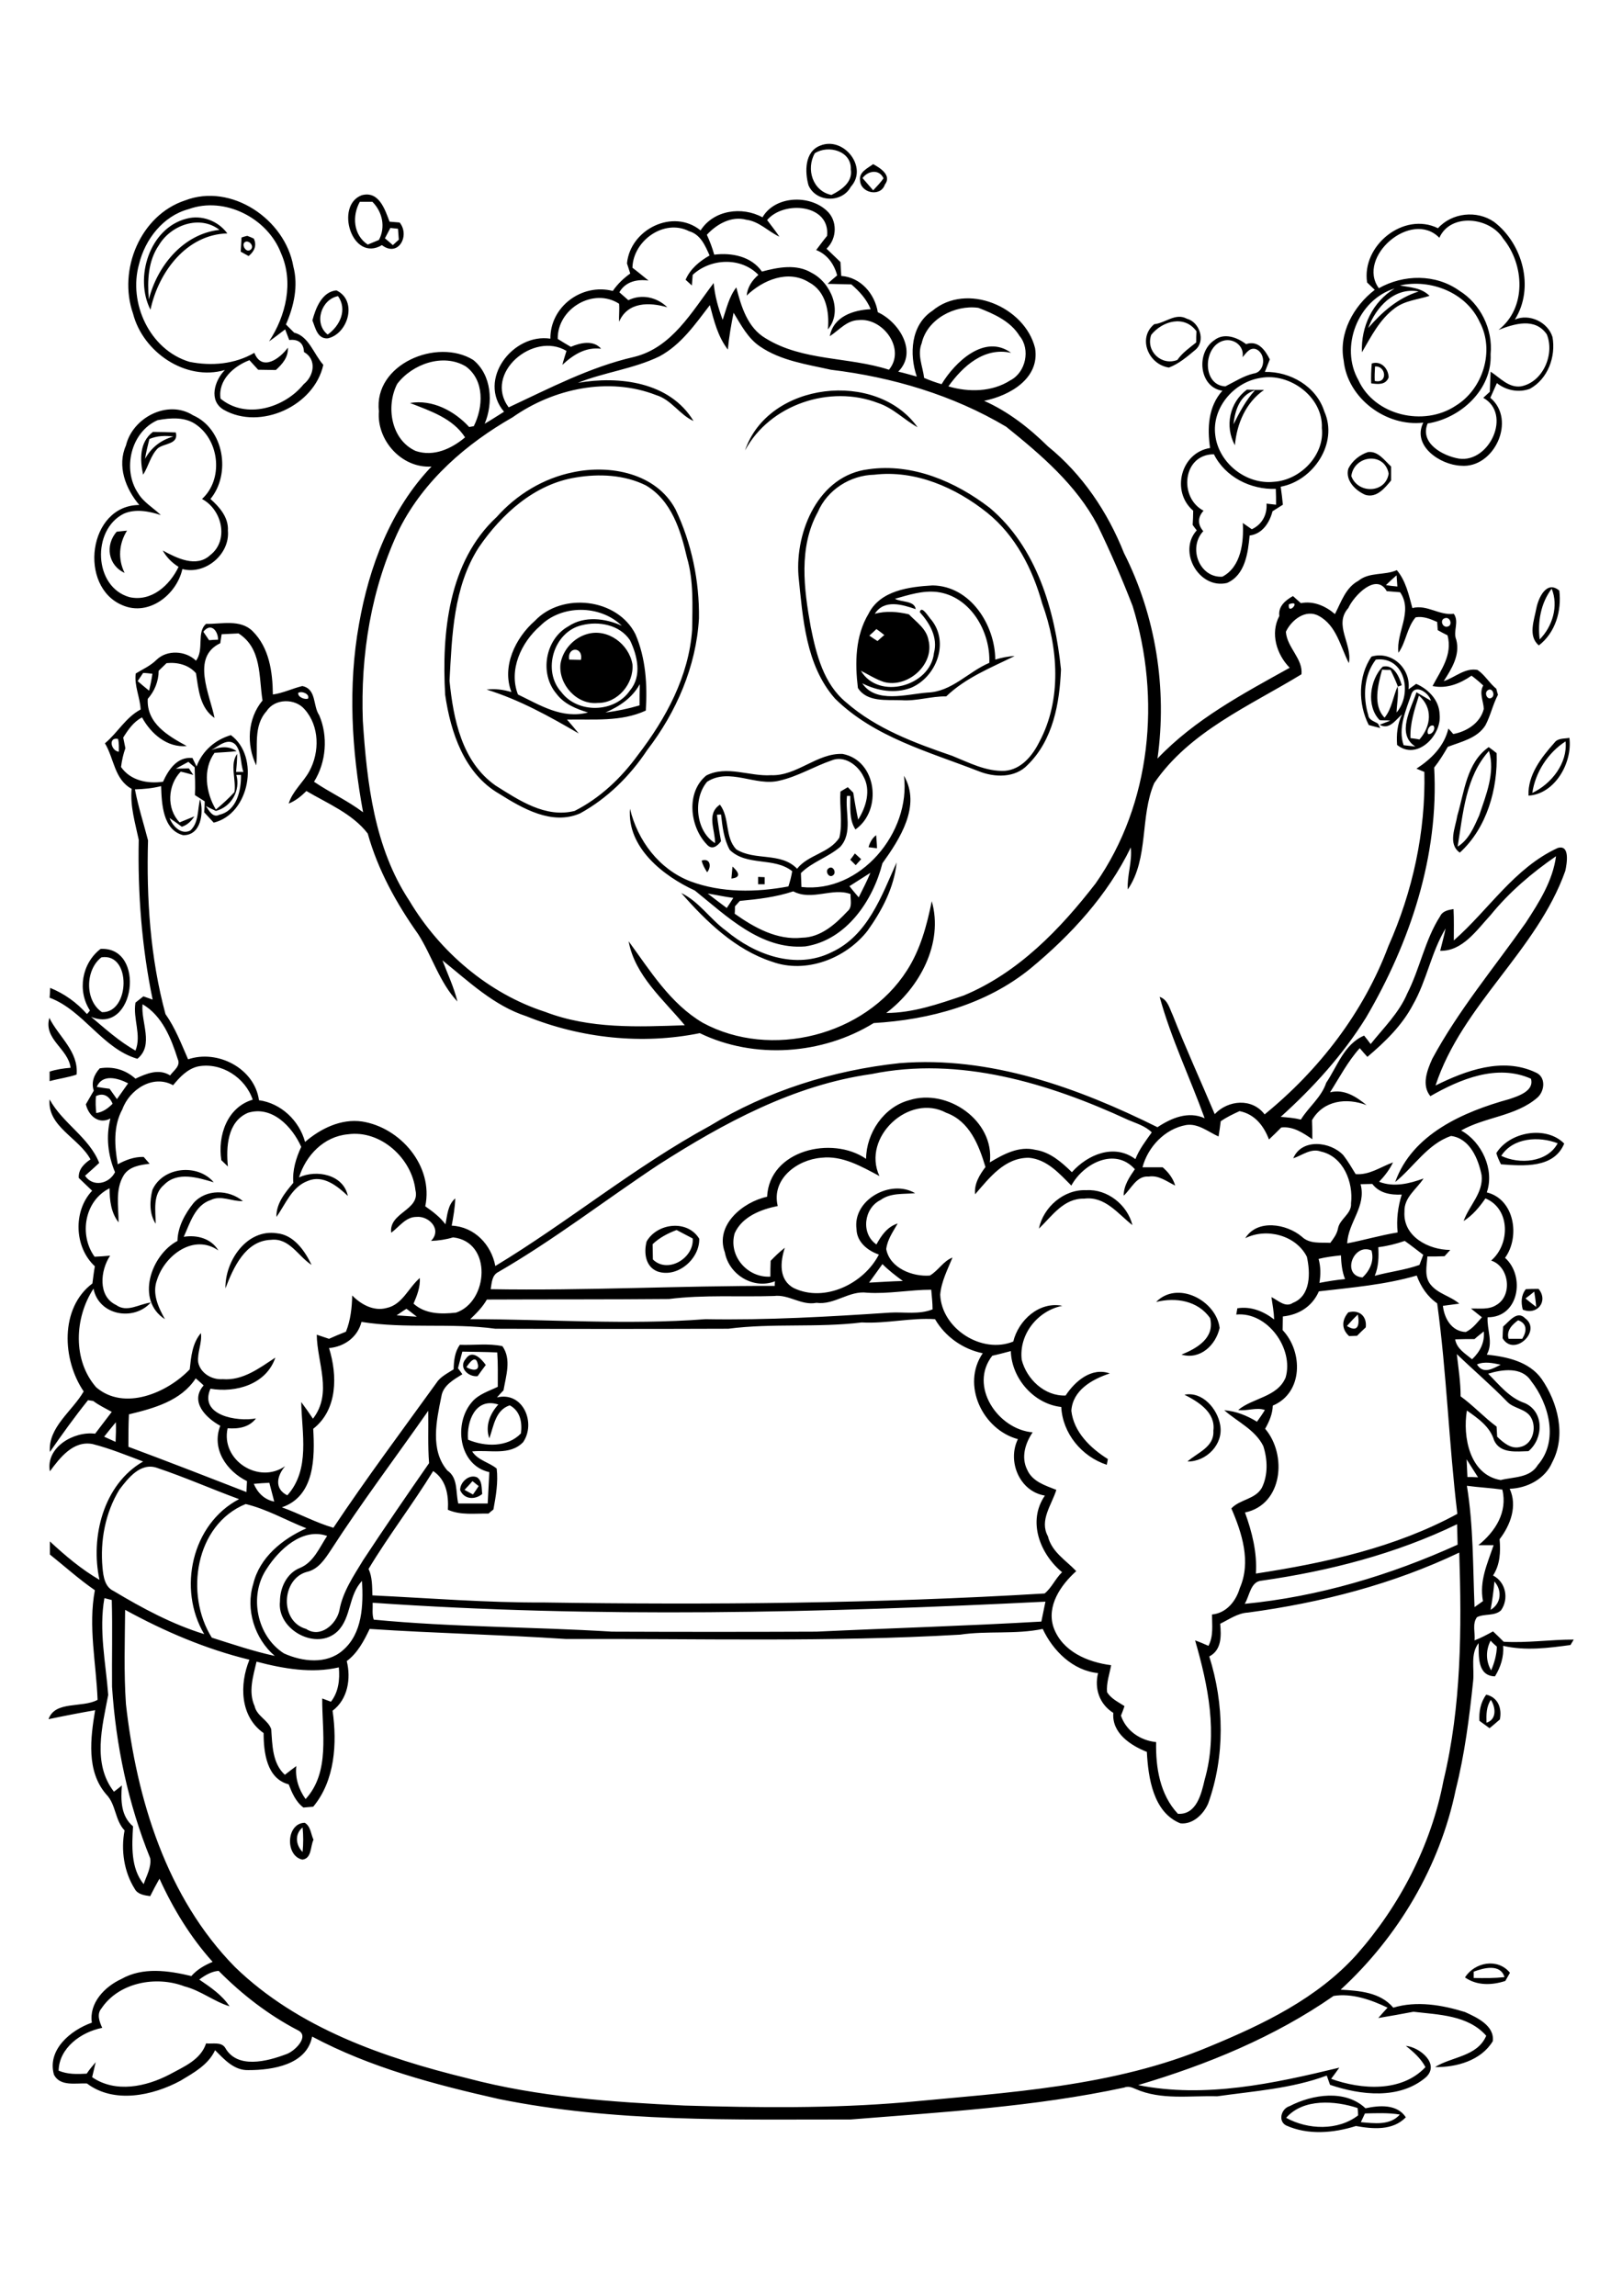 <?xml version="1.0" encoding="utf-8"?>
<!-- Generator: Adobe Illustrator 21.0.2, SVG Export Plug-In . SVG Version: 6.00 Build 0)  -->
<svg version="1.2" baseProfile="tiny" id="Layer_1" xmlns="http://www.w3.org/2000/svg" xmlns:xlink="http://www.w3.org/1999/xlink"
	 x="0px" y="0px" viewBox="0 0 595 842" overflow="scroll" xml:space="preserve">
<g>
	<path d="M500.7,775.1c-0.5,1.1-1,2.1-1.5,3.2c4.9,0.4,10.7,1.3,14.3-2.8C509.3,774.8,505,775,500.7,775.1 M471.8,776.7
		c8,4.4,19,4.8,26.4-0.9c0-0.7-0.1-2-0.2-2.7C489.8,770.4,478.1,769.5,471.8,776.7 M473.1,772.4c8.3-4.3,20.4-6.2,27.8,0.8
		c5.1-1.1,11.6-1.6,14.8,3.3c-4.8,5-12.2,4.3-18.3,3.2c-8.2,2.6-17.6,3.4-25.6-0.2C468.7,777.9,470,773.3,473.1,772.4 M540.6,723.1
		c0,0.6,0,1.7,0,2.3c3.8,0.1,7.6,0.1,11.3-0.3C550.4,720.1,544.3,721.7,540.6,723.1 M537.4,725.2c3.6-5.6,12-7.2,16.5-1.7
		c-0.6,1-1.1,2-1.7,3C547.3,728.1,541.8,728.3,537.4,725.2 M111,679.2c0.3-3,0.3-6,0-9C108,672.7,108.5,676.7,111,679.2 M110.9,682
		c-6.4-1.4-5.9-13.4,0.9-13.5c2.2,1.3,2.2,4.1,3.2,6.2C113.8,677.2,114.4,681.6,110.9,682 M545.3,631.8c3.8-1.2,3.4-5.6,1.6-8.4
		C545.2,625.9,545.2,628.9,545.3,631.8 M545.2,621.5c4.4,1,5.8,5.1,5,9.1c-1.3,1.1-2.5,2.2-3.8,3.2c-1.2-0.9-2.5-1.8-3.7-2.7
		C542.5,627.8,543.1,624.3,545.2,621.5 M170.4,546.4c1,0.6,2.1,1.1,3.1,1.7c0.7-1,1.4-2,2.1-3.1c-0.6-0.4-1.7-1.4-2.3-1.8
		C172.4,544.3,171.4,545.3,170.4,546.4 M168.8,546.5c-0.1-2.8,3.2-6,6.2-4.7c2,1.4,1.6,4,1.9,6.1C174.3,550.1,170.3,550,168.8,546.5
		 M434.5,511.5c6.6-1.3,12.1,5.2,13.1,11.1c1.3,7.1-5.1,13.5-12,13.4c3.7-3.3,9.9-5.3,9.5-11.3C446,518,439.6,514.1,434.5,511.5
		 M171.1,501.4c1.7,1.1,5.1,1.8,4.1-1.4C174.4,496.7,172.1,499.9,171.1,501.4 M170.9,498.3c2.3-3.5,5.7,0,7.3,2.3
		c-1,1.3-2,2.7-3,4.1C171.8,505.1,168,501.5,170.9,498.3 M553.4,491c1.6,0,3.3,0,5,0c1.7-2.7,1.9-5.6-1.5-6.8
		C554.7,485.8,552.5,488,553.4,491 M551.4,486.5c2.2-1.8,5.1-6.1,8.1-3c6.2,4.6-4.1,14.3-8.3,7.3C551.2,489.4,551.3,488,551.4,486.5
		 M494.1,486.3c4.1,2.6,4.7-0.4,4-4.2C496.7,483.4,495.4,484.8,494.1,486.3 M494.6,481.3c4-1.1,6.9,1.4,6.4,5.5
		c-1.1,1-2.1,2-3.2,3.1c-1,0-1.9,0.1-2.9,0.1C492,487.4,492.2,484.1,494.6,481.3 M424.1,477.5c7.8-8,22-0.6,23.3,9.5
		c-1.4,6.3-7.1,11.8-14,9.8c5.7-2.3,12.3-6.1,10.5-13.4C439.4,477,431.3,475.7,424.1,477.5 M559.6,476.2c1.3,1.1,2.6,2.1,3.9,3.1
		c-0.1-1.9-0.4-3.7-0.7-5.6C562,474.4,560.4,475.6,559.6,476.2 M559.7,472.8c1.6-0.1,3.1-0.1,4.7-0.1c3.7,4.5-0.5,9.8-5.8,7.6
		C557.9,477.6,558,475,559.7,472.8 M82.7,472.5c-0.2-10,7.8-21.9,18.9-20.2c6.2,0.6,10.2,6.4,12.7,11.6c-4.9-3.1-8.1-10-14.9-9.2
		C90,455,85.6,464.9,82.7,472.5 M239.4,456.3c0,1.9,0.1,3.8,0.1,5.6c5.5,5.4,15.2-0.6,14.6-7.7c-2-1-3.9-2.1-5.9-3.1
		C245,452.3,241.9,453.9,239.4,456.3 M237.2,455.3c3.9-6.8,15-8.1,19.3-1c0.2,7.4-8,14.5-15.3,12
		C236.8,464.6,236.1,459.5,237.2,455.3 M71,441.2c4.6-5.2,12.9-5,18.1-0.7c-4,0.2-8-2.3-11.8-0.4c-5.8,1.9-7.6,8.5-9.9,13.5
		c4.8-0.8,10.1,0.6,12.7,5c-9-6.3-19.7,1.8-22.5,10.8c-1.9,5,0.5,10.1,2.9,14.4c-10.8-6.9-5.2-23.5,4.6-28.7
		C65.2,450,67.8,445.2,71,441.2 M381.1,450.6c1.6-7.9,9.2-14.5,17.4-14.1c7.7-0.5,15.1,5.4,16.9,12.8c-5.3-4.1-10-10.7-17.7-9.7
		C390.2,439.4,385.9,446,381.1,450.6 M55.9,436.4c3.8-8.5,16.6-9.8,22.5-2.8c-5.8-1.7-13.3-4.1-18.2,0.9c-4.3,3.6-3.1,9.4-3.1,14.3
		C54.7,445.1,54.9,440.4,55.9,436.4 M550.7,423.9c6.6,3.2,16.9,2.5,20.7-4.6C564.5,416.6,555,417.2,550.7,423.9 M548.9,422.9
		c4.9-7.9,18.3-10.2,24.9-3.5c-3.8,9.2-15.1,8.2-23.2,7.6C549.9,425.6,549.3,424.3,548.9,422.9 M18.1,373.3
		c3.4,6.9,10.8,12.3,10,20.8c-3.3,1.1-6.6,1.5-9.9,2.4c0-0.9,0-2.6,0-3.5c2.5-0.8,5.1-1.2,7.7-1.4C25,384.5,15.9,381.2,18.1,373.3
		 M278.1,321.6c0.6,0,1.8,0.1,2.4,0.1c0,0.6,0,1.9,0,2.6c-0.6,0-1.8,0-2.4,0C278.1,323.6,278.1,322.3,278.1,321.6 M303.9,318.5
		c1.6-1.3,3.1,1.5,1.7,2.5C304.1,322.2,302.5,319.5,303.9,318.5 M268.7,317.8c2.1,1.9,3.5,4-0.4,4.4
		C268.4,321.2,268.6,318.9,268.7,317.8 M305.1,349.2c13.2-6.1,18.3-20.6,23.8-32.9c-0.9,9.2-5.4,17.7-10.7,25.1
		c-8,10.2-22.6,15.8-35,11.3c-13.5-4.4-24.2-14.8-33.3-25.2c6.6,3.2,10.6,9.6,16.4,13.8C276.8,350.1,291.9,355.8,305.1,349.2
		 M257.4,315.6c3.3-1,3.6,2.4,2,4.3C258.5,318.5,257.7,317.1,257.4,315.6 M313.6,313c0.8,0.7,1.5,1.4,2.3,2.1
		c-0.5,0.6-1.5,1.6-2,2.2c-0.7-0.7-1.3-1.3-2-2C312.3,314.8,313.2,313.6,313.6,313 M318.6,310.7c0.5-1.7,1.3-3.3,2.8-4.4
		c0.1,1.6,0.3,3.2,0.3,4.8C321,311,319.4,310.8,318.6,310.7 M259.6,327.7c2.3,1.8,4.6,3.5,7,5.3c0.8-1.2,1.6-2.4,2.4-3.7
		C265.8,328.9,262.8,328.2,259.6,327.7 M271.4,330.4c-0.6,0.7-1.2,1.3-1.8,2c0,0.7,0,2-0.1,2.7c7.2,5.1,15.6,9.8,24.7,8.8
		c6.9-0.1,12.3-5,16.7-9.7c1.9-1.6,1-4.2,1.1-6.3c-6.6-2.5-14.2,2.6-21-1C284.7,329,278,329.8,271.4,330.4 M311.6,325
		c1.1,1.4,2.2,2.7,3.4,4.1c1.5-3,3-5.9,4.3-9C316.7,321.7,314.2,323.4,311.6,325 M305,278.9c-6.4,2.2-12.4,5.9-19.1,7.4
		c-8.8,2.2-18.2-4.9-26.5,0.4c-5.3,6.2-4.2,18.2,2.9,22.5c0.1-4.8-3.3-10.7,1.8-14.1c3.7,4.9,1.7,11.9,6,16.4
		c6.9,4.3,16.3,0.9,22.3,7.1c4.1-5.2,11.9-5.7,15.5-11.4c1.3-5.5,0-11.3,0.4-16.9c0.7-0.4,2-1.2,2.7-1.6c0.5,0.5,1.5,1.5,2,2
		c0.5,3.3,1.1,6.6,1.8,9.9c2.9-4.6,4.8-10.8,1.9-15.9C314.7,280.6,309.7,276.9,305,278.9 M282.8,284.3c9.5,0.4,16.9-8.2,26.3-7.8
		c12.6,2.4,14.7,20.7,4.7,27.7c-2.4-3.7-1.8-8.2-1.9-12.3l-1.2,0c-0.7,6.1,2.2,13.6-2.5,18.7c-4.4,3.8-10.3,5.5-14.4,9.6
		c0.1,1.7,0.1,3.4,0.2,5.1c21.6,2.4,40.2-20,37.6-40.8c6.4,11-1.5,23.2-7.9,32.1c-3.5,13.8-13.3,28.2-28.3,30.5
		c-16.3,1.3-28.8-11.1-40.5-20.5c-11.7-5.4-24.9-15.8-23.8-30c2.8,11.7,10.7,22.2,22.1,26.6c11.5,4.3,24.2,4.1,36,1.9
		c0.6-1.8,1.1-3.7,1.4-5.6c-6.7-5.3-16.6-1.7-22.9-7.8c-2.2-4-2.7-8.6-3.2-13c-0.4,0-1.1,0.1-1.5,0.1c0.4,3.3,0.9,6.5,1.5,9.7
		c-1.4,1.9-3.4,3.4-5.3,1.1c-6.2-6.5-7.6-19.1-0.1-25.2C266.6,280.6,275,284.8,282.8,284.3 M534.7,310.5c4.1-2.5,6-7.2,7.9-11.4
		c2.5-7.5,6-15.8,3.6-23.7C537.6,284.9,536.7,298.4,534.7,310.5 M534.6,299.1c2.6-8.8,3.4-19.4,11.5-25.1c1,0.7,1.9,1.4,2.9,2.2
		c0.5,13.1-3.6,27.5-13.5,36.5C531,309.5,533.9,303.5,534.6,299.1 M562.1,290.8c7-3.3,13-10.9,12.2-18.9
		C567.9,276,563.2,283.2,562.1,290.8 M570.2,272.4c1.3-1.8,3.6-1.4,5.5-1.8c1.2,9.1-5.3,20.6-15,21.2
		C560.4,284.2,565.4,277.8,570.2,272.4 M523.9,269.2c1.5,0.3,2.9-2,1.9-3.1C524.3,265.7,523.2,268.1,523.9,269.2 M520.5,255.1
		c-1.6,5.1-3.3,10.2-3.1,15.6c0.8,0.1,2.5,0.3,3.3,0.5C525,266.3,525.7,259.6,520.5,255.1 M517.8,254.4c-2,6-5.1,12.6-2.9,18.9
		c1.1,0.1,3.2,0.4,4.3,0.5c-7.1-4.6-1.6-13.8,0.4-19.9c1.3,0.8,4,2.3,5.3,3.1C524.3,254.3,519.4,250.7,517.8,254.4 M503.1,240.8
		c7.5-2.2,14.5,4.4,13.6,12c0.7-0.5,2.1-1.5,2.8-2c4.6,2,8.5,6.1,8.6,11.3c0.8,7.6-8.3,17-15.6,11.1c-0.3-3.8,0.1-7.7,1.8-11.2
		c-2.4,2.1-4.7,5.8-8.2,3.8l3.9-1.5l-1.1-0.1c-0.7,0-2.1,0-2.8-0.1c-5-5.1-3.6-14.8,1.1-19.6c4.1-1,6.1,3.7,7,6.8
		c-0.3,0.1-1,0.4-1.4,0.5c-0.8-2.1-1.7-4.1-2.7-6.1c-0.8,0-2.3,0-3.1-0.1c-1.5,5.5-3.5,13.1,0.9,17.6c2.7-3.3,3.1-7.7,4.8-11.5
		c0.4,3.2-0.3,6.4-0.4,9.6c5.9-6.8,3.2-20.7-7.6-19.4c-4.4,5.7-4.8,13.6-2.8,20.3c0.2,1.9,2.2,2.3,3.6,3.2c0.2,0.4,0.6,1.2,0.8,1.6
		c-1.1-0.3-3.2-0.8-4.2-1.1C498.1,258,498.2,248,503.1,240.8 M208.8,241.9c1.4,0,2.8,0.1,4.3,0.1C214.1,237.1,208,237,208.8,241.9
		 M215.5,232.5c7.5-2.1,15.2,3.7,16.5,11.1c0.6,7.1-5.4,14.3-12.7,14.2c-7.7,0.8-14.5-6.8-13.7-14.3
		C206.4,238.4,210.4,233.9,215.5,232.5 M222.1,261.3c4.2-0.5,8.4-1.4,12.5-2.6c0-2.6,0-5.2,0.1-7.8
		C231.9,256,227.2,259.1,222.1,261.3 M213.4,229.3c-10.3,2.4-14.6,16.7-7.5,24.5c6,8,19.6,7.7,25.2-0.6c4.5-5.3,2.7-12.8,0-18.4
		C227.3,229.1,219.6,227.7,213.4,229.3 M198.1,229.6c-6.9,6-11.6,16.1-8.1,25.1c8.1,3.9,16.2,9.1,25.7,6.6
		c-4.3-1.3-8.8-3.1-11.6-6.9c-6.3-7.4-4.1-20,4.4-24.7c5.8-3.9,13.5-3,19.6-0.2C220.1,221.7,205.9,221.7,198.1,229.6 M196.2,227.7
		c10-10.6,30.3-8.3,36.9,4.9c3.8,8.8,4.4,18.6,3.8,28c-9.1,4.2-19.2,3.1-28.9,3.3c1.5,1.7,2.9,3.4,4.3,5.1
		c-10.8-6.3-21.8-12.4-33.8-16.1c3.1-0.4,6.1,0,9.1,0.9C184,244.5,189,234,196.2,227.7 M564.8,234.5c4.7-4.7,7-12.3,4.4-18.6
		C565.2,221.2,564,228.1,564.8,234.5 M563.6,223c0.8-3.9,3.8-10.3,8.4-6.4c0.9,7.4-1.4,15.4-7.5,20.1
		C560.4,233.3,562.8,227.4,563.6,223 M318.9,233.1c1,0.7,2,1.4,3,2c0.8-0.7,1.6-1.5,2.5-2.2c-1-0.8-1.9-1.5-2.9-2.2
		C320.7,231.5,319.8,232.3,318.9,233.1 M328.3,219.6c2.2,1.3,7.2,0.6,7.6,3.8c-5-1.7-11.5-3.7-15,1.7c4.1-1.1,8.3-0.8,12.5,0.2
		c2.7,2.8,6.5,5.3,7.2,9.5c2.3,9-7.8,17.7-16.4,15.3c-3-1-5.6-2.7-8.4-4.1c6.5,10.9,25.5,5.7,26.8-6.5c1.5-5.7-1.5-10.9-5.2-15
		c0.6-2.8,3.3,1.9,4.3,2.9c6.6,8.3,1.8,20.8-7.4,24.8c-5.9,2.3-12.5,1.2-18-1.6c5,7.5,16.2,4,23.9,3.4c9-0.3,14.9-7.6,22.7-10.9
		c0.5-11.5-7-24.5-19.2-26C338.4,216.5,333.3,218.2,328.3,219.6 M318.6,225.1c4.3-8.6,15-9.9,23.5-10.4c13.9,0.2,22.9,14.5,23,27.2
		c2.3-0.7,4.7-1.2,7.1-1.3c-8.7,4.3-17.9,7.9-25.1,14.8c-5.5-0.1-10.9,1.8-16.4,1.4c-5.4-0.2-12.7,0.8-16-4.5
		C313.6,243.1,313.7,233.3,318.6,225.1 M42.8,195c1.3-0.1,2.5-0.3,3.8-0.4c-3,4.8-3.4,10.4-0.9,15.5C39.6,207.3,38.5,199.9,42.8,195
		 M211.3,175.1c-15.2,2.4-27.3,13.4-35.7,25.7c-9.3,14.5-9.8,32.3-10.7,48.9c1.4,14,4.5,29.7,16.9,38.4c8.6,5.4,18.3,12,29,9.3
		c9.3-4.7,17.1-12.1,23.2-20.5c10.3-13.4,18.7-28.9,19.9-46c0.1-8.8,0.6-17.9-1.9-26.4c-2.3-10-5.7-21-15.1-26.5
		C229,174.1,219.8,173.7,211.3,175.1 M210.2,173.2c13.6-2.9,30.5,0.3,37.6,13.6c5.9,12.4,8.8,26.3,8.6,40c-1,17.6-8.3,34.4-19,48.3
		c-6.3,9.5-14.6,17.7-24.6,23.2c-10.3,4.5-21.1-1.8-29.7-7.2c-12.8-7.4-17.8-22.5-19.8-36.3c-1.3-22.7,1.2-48.8,18.9-65.2
		C189.5,181.4,199.3,175.4,210.2,173.2 M320.7,174.1c-8.8,0.2-17.2,5.5-20.7,13.7c-7.1,12.9-5.1,28.2-2.6,42.1
		c2,10,4.7,20.9,13,27.7c11.1,9.7,25.2,14.9,38.9,19.6c6.2,2.5,12.4,5.8,19.3,5.5c6-0.5,10.1-5.5,12.6-10.5
		c8.4-15.6,7-34.7,1.1-50.9c-3.5-12.6-9.8-24.9-20.1-33.2C350.6,178.8,335.8,172.3,320.7,174.1 M318.6,172.1
		c16.1-2.3,31.9,4.5,44.4,14.1c17.3,14.5,24,37.7,26.2,59.3c-0.5,12.4-2.9,25.9-12.2,35c-4.6,4.9-12.2,4.7-18.1,2.3
		c-18.2-7.1-38.2-12.4-52.6-26.6c-10.8-12.3-11.8-29.6-13.4-45.1C291.7,194.8,300.3,174.3,318.6,172.1 M495.7,174.6
		c2.4,6.6,12.6,6.4,13.7-0.9C507.9,165.6,496.7,166.9,495.7,174.6 M494.6,171.9c1.4-2.9,4.2-5.1,7.2-6.1c3.7-0.5,6.1,3.1,8.5,5.3
		c0,1.7,0,3.4,0,5.1c-2.3,2.8-5.3,6.5-9.4,5.3C497.3,180,493.4,176.2,494.6,171.9 M54.8,161c-0.6,2.4-1.2,4.8-1.6,7.3
		c2.2-4.1,5.9-7,10.4-8.2C60.7,159.7,57.6,159.8,54.8,161 M56.1,158.4c2.8,0,5.6,0.1,8.4,0.2c1.1,4.4-4.2,3.9-6.6,5.8
		c-2.7,2.7-3.4,6.6-5.4,9.7C51.3,168.6,51.1,162.2,56.1,158.4 M50.6,180.8c2,3.4,5.6,5.4,8.4,8.1c-4.3-1.4-9.3-2.4-13.6-0.5
		c-11.8,5.9-11.1,26.9,2.1,30.6c8.1,1.8,14.8-4.4,18-11.1c-2.4-1.5-4.4-3.5-5.8-6c5.2,2.8,12.3,6.4,17.4,1.7c7-5.4,4.4-16.7-3-20.6
		c7.8-7.1,6.5-21-1.9-27.1c-4.1-3.1-9.6-2.7-14.4-1.8C48,158.4,44.8,172.1,50.6,180.8 M46.2,163.4c2.4-10.2,15.3-17,24.6-11.1
		c11.4,5,14,21.5,6.4,30.7c3.3,2.9,6.7,6.8,6.4,11.6c0.8,8.7-8.3,16.3-16.7,14.1c-2.1,9.4-12.3,17.4-21.9,13.3
		c-16.4-6.7-12.7-36.7,6.1-36.8C46,179.2,42.9,170.8,46.2,163.4 M273.3,165.2c8.5-25.2,48.2-29.7,63.3-8.5c-5-2.8-9-7.1-14.5-8.9
		C304.5,141,282.4,148.3,273.3,165.2 M452.5,155.6c2.2-4.4,4.5-8.8,7.9-12.5C454.9,144.8,453,150.4,452.5,155.6 M453,163.3
		c-3.8-6.9-2-15.7,4.4-20.4c2.1,0.1,4.2,0.1,6.3,0.1C457,147.6,453.7,155.4,453,163.3 M504.4,134.4c-0.1,1.8-0.2,3.6-0.1,5.3
		C509.1,140.9,508.6,134.1,504.4,134.4 M503.2,133.3c3.4-1.1,6.1,1.8,6.2,5.1c-1.1,2.9-4,2.5-6.4,2.2
		C502.9,138.2,503,135.7,503.2,133.3 M441.5,187.3c-2.2,2.4-2.2,5.1-0.1,7.5c-5.7,6.1-1.4,17.2,7,16.7c6.9-3.6,7.9-12.7,7.5-19.7
		c1.1,0.8,2.2,1.5,3.3,2.3c3.7-1.7,5.7-5.3,5.4-9.4c1.2,0.1,2.3,0.3,3.5,0.4c0-1.9,0-3.9-0.1-5.8c-9.2,0.3-18.5-4.3-22.7-12.7
		C433.8,166.6,432.3,182.5,441.5,187.3 M462.4,138.6c-9.8,1.5-17.9,11-16.6,21c1.2,10.2,11.3,18.2,21.5,17.1
		c9.7-0.6,18.7-9.8,17.6-19.7C485.4,145.6,473.1,136.6,462.4,138.6 M449.5,141.7c3.4-1.7,6.6-3.8,10.3-4.7c4.4-0.5,4.8-7.5,0.8-9
		c-2.3-0.6-3.5,1.6-4.8,3c0.7-3.8-2.7-6.7-6.3-6.2C441.3,126.1,440.6,141.3,449.5,141.7 M445.4,124.8c3.6-2.9,8.4-1.1,11.7,1.4
		c4.4-1.5,7,2.2,8.7,5.6c-0.6,1.5-1.2,3.1-1.8,4.6c9.3-0.2,18.9,5.3,21.8,14.5c5.2,11.6-4,25.4-16,27.6c0.3,2.2,0.6,4.4,0.8,6.6
		c-1.3,0.8-2.5,1.6-3.8,2.4c-1.1,4.2-3.7,8.3-8.4,8.9c-0.6,6.3-1.6,14.5-8.3,17.4c-10.2,2.4-18.2-11.5-11.1-19.3
		c-0.4-0.5-1.2-1.5-1.5-2c0.1-1.7,0.2-3.4,0.2-5.2c-8.2-7-4.6-21.3,6.2-23c-1.1-7.3-0.7-15.2,4.5-21
		C439.8,142,438.7,129.3,445.4,124.8 M422.3,122.8c-2.1,6,3.8,11.5,9.6,9.2c1.8-2.6,4.4-4.4,6.9-6.4c0-1.4,0-2.7,0.1-4.1
		C434.5,115.4,426.4,117.7,422.3,122.8 M423.4,118.9c4.1-0.4,7.8-4.3,12-2c4.6,1.2,7,8.1,3.1,11.4c-3,2.5-6,5.1-9.7,6.5
		C421.3,133.7,417.2,124,423.4,118.9 M120.2,122.7c4.5-3.2,7.3-9.1,3.8-14.1C117.8,109.8,115,118.6,120.2,122.7 M114.6,117.5
		c1.2-4.5,3.5-10.5,8.8-11c7.9,3.7,4.3,16-3.2,17.6C116.4,124.3,115.7,120.2,114.6,117.5 M90.3,88.6c-2.2,0.5-0.2,4.4,1.6,3
		C93.3,90.5,91.8,88.4,90.3,88.6 M88.6,87.1c0.5-0.2,1.6-0.5,2.1-0.6c0.6,0.2,1.8,0.7,2.4,1c1.2,2.5,0.2,4.7-1.9,6.4
		c-1-0.5-1.9-1.1-2.9-1.6C88.4,90.5,88.5,88.8,88.6,87.1 M58.3,89.9c-4,5.8-4.3,13.1-3.7,19.9c3.1-12.3,12.6-24,25.9-25.5
		C73.3,78.7,62.7,82.5,58.3,89.9 M68.4,80.2c5.6-1.5,11.6,0.8,15,5.4c-15.1,0.4-25.3,14.3-28.2,28C49.2,101.9,54.8,83.7,68.4,80.2
		 M501.9,120.3c5.1-5.9,10.9-11,18.5-13.4C511.5,105.2,504.7,112.7,501.9,120.3 M513.5,104.7c3.8,0.7,7.9,0.8,10.9,3.8
		c-4.3,1.4-9,1.7-12.7,4.5c-5.6,4.1-8.7,10.4-12.1,16.2c-0.4-9.4,3.9-18.5,12-23.4c-13.5,4.1-20.2,21.5-13.3,33.6
		c5.9,13,24,17.2,35.7,9.4c10-6.1,14.4-20.2,8.8-30.7C537.8,107.2,524.7,102.2,513.5,104.7 M528,87.2c-10.3-10.5-30.5,7.1-22.2,18.5
		c9.1-5.1,20.8-5.3,29.5,0.9c7.8,4.8,12.4,14.2,11.5,23.3c0.6,12.9-10.9,23.5-23.1,25.4c-3,7.2,5.5,11.9,11.5,12.9
		c11.2,1.6,19.5-16.4,8.9-22.3c0.8-0.7,1.6-1.5,2.4-2.2c0.1-2.5,0.2-4.9,0.3-7.4c3.4,2.2,6.6,6,11.1,5.4c8.1-1.5,12.5-11.8,9.5-19.1
		c-4.3-6.2-11.8-3.9-17.7-1.6c10.4-8.1,9.5-24,1.7-33.5C546.5,79.6,532.1,78,528,87.2 M527.5,83.7c5.1-5.7,14.3-6.7,20.6-2.3
		c10.5,8,14.9,24.2,7.6,35.8c5.3-2.3,12.1,0.9,13.8,6.4c1.3,7.2-1.7,15.4-8.3,19c-4.1,1.5-8.7,0.6-12.1-2.1
		c-0.8,1.8-1.6,3.6-2.4,5.4c9.7,8.1,1.4,26-10.8,24.9c-7.6-0.3-18-7.3-13.8-15.8c-13.6,1.6-27.8-8.9-29.2-22.8
		c-1.9-10,3.6-19.9,11.4-25.9c-0.9-0.9-1.9-1.8-2.8-2.7C499.4,90.1,514.9,77.5,527.5,83.7 M73.1,726c4.1,2.8,8.3,5.6,11.1,9.8
		c-5.8-1.8-10.6-5.8-16.5-7.3c-10.4-4-24.1-1.5-30.5,8.1c-1.8,2.1-0.7,4.9,0.3,7.1c-7.7,1.5-15.8,7.3-16,15.7
		c3.3,1.4,6.8,1.3,10.3,1.1c1-1.5,2.1-2.8,3.3-4.2c-0.4,1.8-0.9,3.7-1.3,5.5c8.6,5.9,19.8,3.5,28.4-1c5.1-2.8,11.4-5.3,13.4-11.4
		c2.3,0.3,5.5-0.7,7,1.6c4.4,7.9,15.4,5,22.3,2.4c3.2-1,9-6.8,4.2-8.9c-10.7-5.6-20.4-13.1-28.9-21.7C77.6,723,75.2,724.4,73.1,726
		 M94.1,609.4c-1.2,5.3-3.1,11-0.7,16.3c0.8,3.7,5,5.1,6.1,8.5c0.4,5.8,0.4,12.5,5,16.7c1.4-1.1,2.8-2.2,4.2-3.2
		c-0.5,4.4,0.9,8.6,3.4,12.1c9.1-9.9,6-24.6,6.1-36.9c1.1,0.4,2.2,0.8,3.2,1.2c2.8-3.6,3.3-8.1,2.9-12.6
		C114.4,613.8,104,612,94.1,609.4 M547,612.6c1.2-2.8,2-5.7,2.1-8.7c-0.6-0.5-1.8-1.6-2.3-2.2C545,605.2,545,609.2,547,612.6
		 M136.7,587.8c0.1,2-0.3,4.2,0.4,6.2c29,2.8,58.3,2.6,87.4,4.4c25,0.1,50,0.1,75,0c27.5-1.3,55-2.1,82.5-3.7c0.5-2.4,1-4.9,1.5-7.3
		C301.4,591.5,218.8,593.5,136.7,587.8 M38.3,586.1c-2.1,11.8,0.5,23.7,1.4,35.5c-2.2,11.6-5.9,25.2,2.1,35.5c1-0.8,2-1.5,2.9-2.3
		c-0.4,5.4-0.4,11.2,4.1,15c-0.4,7.1-0.9,15.3,3.9,21.2c1-3,2.9-6.2,2.4-9.5c-8.1-20-12.6-41.4-14-62.9C41,608,41.3,597.4,41,586.8
		C40.3,586.6,39,586.3,38.3,586.1 M548.2,580c-0.3,3.5-0.8,7-1.4,10.4C550.7,588.1,551.1,583.3,548.2,580 M457.8,591.4
		c-3.8,0.2-6.9,2.5-10.2,4.1c0.4,4.4,0.6,9.6-4,12c5.5,17.4,5.8,36.6-0.4,53.9c-1.7,4-5.7,7.8-10.2,7.3c-10-4-11.8-16.8-12.3-26.2
		c-6-2.4-12.9-6.9-12.3-14.3c-5.1-3.2-7-8.9-5.6-14.6c-9.2-0.9-16.5-8.1-20.3-16.2c-10,2.1-20.3,0.6-30.3,2.1
		c-48.1,2.8-96.3,1.4-144.5,1.6c-24-1.6-48.1-2.1-72.1-3.7c-2.1,4.4-4.4,8.8-8.4,11.8c1.6,6.4,0.4,14-5.2,18.2
		c1.7,11.9,0.9,25.6-7.1,35.2c-0.9,0.1-2.7,0.2-3.6,0.3c-2.8-2.1-4.2-5.4-5.4-8.5c-8.1-2.1-9.2-11.8-9.2-18.8
		c-8.7-6.1-8.9-17.9-5.2-26.9c-16-3.9-31.2-10.4-45.6-18.3c-0.1,11.5-0.5,23.1,0.3,34.6c3.9,34.8,14.9,70.9,40,96.4
		c23.1,22.4,54.7,33.3,85.3,40.8c26,6.9,52.9,8.7,79.6,10c26.9,0.8,54.1,1.1,80.9-1.2c37.6-3.6,76.5-5.6,111.8-20.5
		c19.6-8.1,39.4-17.6,53.8-33.6c15.9-18,27.4-40.2,31.9-63.8c6.6-27.4,6.7-55.7,5.8-83.7C511,581,484.6,587.8,457.8,591.4
		 M97.8,575.4c-6.6,9.8-3.6,24.7,6.4,31c6.7,3,15.5,4.1,21.5-1.1c7.3-6.2,7.6-16.7,7.1-25.5c-5,5.2-3.9,13.4-8.9,18.4
		c-7.7,7.5-22.4-0.5-21.2-10.9c0-5,2.5-10.4,7.4-12.3c5-2.1,7.1-7.5,9.9-11.7C111,560.1,102.3,568.3,97.8,575.4 M462.8,579.7
		c-4.1,0.3-4.4,5.6-6.2,8.5c27-2.6,53.4-10.5,78.1-21.7c-0.1-2.5-0.1-5-0.2-7.5C512,569.9,487.4,576.2,462.8,579.7 M77.7,600.6
		c7.6,2.4,15.2,5,23.1,6.7c-7.4-6.3-10.8-17.1-7.9-26.4c2.3-9.7,10.7-16.5,19.5-20.4c-7.4-2.9-14.6-7.1-22.3-8.9
		C71.6,559.2,67.7,584.7,77.7,600.6 M538.1,544.9c2.4,14.6,2.2,29.7,2.8,44.5c1-0.7,2.1-1.5,3.1-2.2c-1.4-7.4,1.6-13.7,3.9-20.5
		c-1.9,0-3.8,0-5.6,0c6.2-5,10.8-12.1,8.8-20.4C546.9,545.7,542.5,545.5,538.1,544.9 M93.1,544.2c1.4,3.3,3.9,5.8,7.5,6.5
		c-0.6-2.3-1.2-4.6-1.8-6.9C96.9,543.9,95,544,93.1,544.2 M43.8,546.3c-5.2,8.5-7.1,18.8-6.2,28.6c0.3,3.2,0.8,7.1,4.1,8.6
		c10.5,6.3,21.5,12.2,33.2,15.8c-9.8-16.5-4.6-40.4,12.8-49.5c-10.1-3.7-20-8.1-30.2-11.5C51.5,536.3,47,542.1,43.8,546.3
		 M538,535.2c0.1,2.1,0.2,4.3,0.3,6.5c1.3,0,2.6,0,3.9,0.1C540.7,539.5,539.4,537.4,538,535.2 M38.2,526.9c1.4,0.6,2.8,1.3,4.2,1.9
		c0.1-2.4,0.2-4.8,0.1-7.2C41,523.4,39.6,525.1,38.2,526.9 M121.3,568.6c-2.2,3.3-4.6,7-8.8,7.9c-9.3,2.6-10,18.2-0.2,20.9
		c5.2,3.5,11.1-1.7,12.2-6.8c1.2-6.8,5.2-12.6,8.7-18.4c7.9-12,16-23.8,24.2-35.6c-0.5-6.4-0.2-12.8-0.3-19.2
		C145.2,534.4,132.6,551.1,121.3,568.6 M171.7,528c6.2,2.6,14.4,2.9,19.4-2.3c0.5-4-0.2-8.2-4.1-10.3c-5.3,1.7-5.9,7.7-7.5,12.1
		c-1.6-4.5,0.2-9,3.3-12.4C174.4,512.4,171.1,521.3,171.7,528 M71.8,505.5c-5.4,8.3-15.4,11-24.5,13.2c-0.2,3.9-0.2,7.9-0.2,11.9
		c14.5,5.4,28.9,11,43.3,16.6c0.1-1.3,0.1-2.7,0.2-4c-7.5-3.7-13.1-11.8-9.8-20.3c-5.3-2.9-11.3-8.9-6.1-14.8
		C73.8,507.2,72.8,506.4,71.8,505.5 M545.9,503.8c4.1,4.1,7.8,8.9,13.5,10.8c7.1,3.2,6.8,13,1.3,17.6c-4.4,0.1-10.3,1-12.6-3.9
		c-1.5-5.1-5.9-8.1-10-11c-1.6,9.6,1,23.6,12.4,25.5c4.7-1.2,10.7-0.7,13.6-5.5c7.8-8.9,4.1-22.5-2.5-30.9
		C558.2,501.2,551.1,502.2,545.9,503.8 M541.8,500.4c2.3,3.7,5.7,1.6,8.7,0.1C547.6,499.9,544.6,499.2,541.8,500.4 M534.4,496.6
		c0.6,5.2,1.4,10.3,1.4,15.5c4.7,3.4,8.6,7.7,13.2,11.1c0.1,1.2,0.1,2.5,0.2,3.7c2.2,2.1,5,4.6,8.3,3.8c4.7-0.8,6.3-6.9,4.2-10.7
		c-1.8-3.4-6.3-3.3-8.8-5.9C547,508,540.5,502.5,534.4,496.6 M169.6,495.7c-0.5,2-1.1,4.1-1.6,6.1c0.4,0.5,1.2,1.6,1.6,2.2
		c-3.2,2-7.1,4.1-7.7,8.2c-1.8,8.8-4.2,19.6,2.2,27.1c4,2.7,3,7.9,4,12.1c3.6,0,7.2,0,10.8,0c0.2-3.8,0.4-7.7,0.6-11.5
		c-11.3-2.5-13.2-18-6.3-25.8c2.4-2.8,6.1-3.9,9.4-5.5c0-4.2,0.1-8.4-0.2-12.6C178.1,495.8,173.9,495.8,169.6,495.7 M540.9,491.1
		c-2.4,0-4.8,0-7.1,0.1c0.6,3.5,3.7,5.2,6.2,7.3c2.9-2.7,4.7-6.2,4.3-10.2C543.2,489.2,542,490.1,540.9,491.1 M316.1,485
		c-16.3,2-32.7,0.2-48.9,2.3c-28.5,0.1-57,0.1-85.5,0c-16.3-2.2-32.9,0.1-49.1-2.5c-1.4,5.6-6.3,9.1-11.9,9.6
		c3.1,9.9,3.2,22.6-5.8,29.6c0.6,10.5,0.6,24.7-11.5,28.8c6.4,2.3,12.4,5.6,18.9,7.5c12-18,25-35.4,37.7-53c1.5-2.4,4.1-3.6,6.4-5.1
		c0.1-3.2,0.4-6.4,2.3-9c5.2,0.2,10.5-0.6,15.6,0.5c3.4,4.8,1.3,10.9,0.4,16.2c-0.8,0.8-1.6,1.7-2.4,2.6c9.6-2.3,14.4,9.4,9.6,16.4
		c-4.9,5.1-12.4,2.7-18.7,3.4c2.1,3.3,6.3,4,9,6.3c0.6,5-0.3,10.1-1.2,15c-0.5,0.4-1.4,1.1-1.8,1.5c-5-0.1-10.2,0.7-14.9-1.4
		c0.3-5.4-0.6-11-5.4-14.2c-7.5,12.2-16.3,23.6-23.7,35.9c1.4,3,1.3,6.4,1.4,9.7c20.9,1,41.7,2.7,62.6,2.6
		c61.3,0.9,122.7,0.4,184-3.3c2.6-2.1,3.9-5.4,6.4-7.8c-8.1-6.7-12.8-18.7-6.3-28.1c-9.3-1.5-13.9-12.6-9.9-20.7
		c-13-3.5-20.8-20-12.9-31.5c-7.3-1.5-13.8-6.1-17.5-12.5C334.2,483.2,325.2,485.5,316.1,485 M145.5,482.4c2.5,0.2,4.9,0.3,7.4,0.5
		c-1.3-1-2.5-2-3.8-2.9C147.9,480.7,146.7,481.6,145.5,482.4 M299.5,477.8c-5.6,1.1-10.1-3.2-15.6-2.5c-12.8,0.4-25.7-0.5-38.5,1.1
		c-22.3,0.2-44.5,0.1-66.8,0.2c-1.6,2.8-3.8,5-6.1,7.2c28.8,0,57.5,2.2,86.3,0c22.6,0.4,45.2-0.9,67.7-2.4
		c5.2-0.3,10.6,0.8,15.6-1.2c0-2.4-0.3-4.8-0.5-7.2c-7.9,0-15.6,1.6-23.5,1.1C311.5,473.2,306.1,478.7,299.5,477.8 M483.8,473.6
		c-2.4,5.5-7.3,8.6-13.2,9.2c0,1.7-0.1,3.3-0.1,5c7.5,7.9,7.6,23-3.6,27.7c-0.1,3.1-1.3,5.8-2.8,8.5c8.1,9.5,6.5,27.8-7.4,30.7
		c2.6,7.2,4.5,14.7,4,22.4c25.4-3.9,51.1-9.5,73.9-21.9c-3.1-25.6-3.9-51.6-7.4-77.2c-3.6-2.5-6-6.1-7.5-10.2
		C508,471.2,495.8,472.2,483.8,473.6 M318.8,470.4c4.1-0.2,8.2-0.5,12.4-0.6c-2.6-1.9-5.2-3.9-7.5-6.2
		C322,466,320.4,468.2,318.8,470.4 M483.7,461.7c0.8,2.9,0.8,5.8,0.3,8.8c3.1-0.6,6.2-1.1,9.4-1.4c-1.1-2.8-1.4-5.8-1.5-8.7
		C489.2,460.7,486.4,461,483.7,461.7 M499.8,468.5c2.7-2.5,4.4-6.1,3.3-9.9C496.4,455.7,492,467.8,499.8,468.5 M505.6,457.4
		c0.2,3.6,0.1,7.2-1.3,10.5c5.4-1.5,11.1-2.1,16.4-4c0.5-1.2,0.9-2.5,1.4-3.7c-2.3-1.7-4.5-3.5-6.8-5.1
		C512.1,456.2,508.9,457,505.6,457.4 M499.1,434.3c2.2,8.2-4.6,14-4.9,21.7c6.2-1.2,12.3-3,18.5-4c-0.5-4.7,0.1-9.4,1.5-13.9
		c-4.1,0.2-8.2-0.5-10.8-3.9C501.9,434.2,500.5,434.3,499.1,434.3 M35.2,402c-0.2,2.1-0.1,4.1,0.1,6.2c2.4-0.3,4.3-1.7,6-3.4
		C40.2,402.1,38,400.6,35.2,402 M35.5,398.6c1.6,0.3,3.1,0.5,4.7,0.7c0.9,1.3,1.8,2.5,2.7,3.8c1.4-1.9,2.7-3.9,4.1-5.8
		C43.3,395.4,37.6,393.7,35.5,398.6 M319.7,393.9c-28.5,4-54.3,18-78.2,33.3c-19.6,13-38.3,27.5-58.7,39.3c-2.4,1.2-2.4,4-2.8,6.3
		c34.8,0.6,69.5-1.3,104.2-1.2c0-0.4,0-1.3,0.1-1.7c-7.9,3.1-16.9-2.4-18.4-10.6c-3.7-10,6.6-18.5,15.5-20.4
		c0.8-17.1,23.8-22.5,36.3-13.9c0.1-9.5,6.5-19,15.8-21.5c14-4.5,31.4,7.5,29.6,22.8c5-3,10.7-6.1,16.7-4.6
		c5.4,0.8,9.6,4.5,13.4,8.2c5.8-6.5,15.5-10.6,23.3-4.8c1.4-3.6,3.8-6.7,6-9.8c-2.4-2.4-5.7-3.3-8.7-4.6
		C384.6,397.2,351.8,387.3,319.7,393.9 M63.5,398c-7.4-4.1-16,1.6-18.6,8.8c-3.4,6.2-2.9,13.5-1.7,20.2c2.9-1.6,6.1-2.8,9.5-2.7
		c0.7,0.8,1.5,1.7,2.2,2.5c-3.4,0.4-7.5,1-9.5,4.2c-3.2,5.2-1.9,11.5-1.9,17.3c-2.8-3.6-3.3-8.1-3.3-12.5
		c-9.2,4.5-11.3,17.1-5.5,25.1c1.9-0.1,3.8-0.2,5.7-0.4c-3.6,5.4-4.6,14.9,2.2,18.1c4,2.9,8.5-0.4,12.7-0.9c-6.3,7-19.1,4.7-21-5.1
		c-7,10.7-7.7,26.3,1,36.2c10.3,8.8,26.1,2,34.3-6.6c0.5-4.6,0.9-9.5,4.1-13.3c0.5,3.6-1.4,7.1-1,10.7c0.8,4,5,6.5,9,6.2
		c7.4,0.6,13.5-4.1,19.3-7.9c-3.3,9.8-14.5,13-23.8,11.4c-4.3,9.8,9.8,12.2,16.7,10.9c-2.5,3.3-6.5,3.9-10.4,3.6
		c-2.6,11.7,11.4,20.7,21.1,13.9c-3,3.5-4.1,8.3,0.8,10.7c8.5-9.5,5.3-22.8,5.1-34.2c1.5,2,2.9,4,4.3,6.1c7.3-9.4,1.5-20.6,1.4-30.8
		c1.5,0.5,3,1,4.5,1.5c2-0.9,4.1-1.8,6.2-2.6c1.7-4.2,2.2-8.8,2.3-13.3c3.2,3.3,7.9,5.9,12.6,4.6c5.8-1.2,8-7.4,12.2-11
		c0.2,3.3-1,6.4-2.3,9.4c4.3,3.9,10.2,3.9,15.6,3.3c11.9-4,13.4-26-1.1-27.6c-2.6,0.8-5.4,1.2-8.1,1.3c4.2-4.2-0.8-9.3-5.4-8.8
		c-3.9,0-6.3,3.7-9.2,5.8c-0.9-7.5,10.7-8.2,8.9-15.6c-1.3-11.7-12.8-22.2-24.8-20.5c-8.8,0.8-15.4,7.7-17.9,15.8
		c6.5-3,16.3-1,17.9,6.8c-3.8-3.6-9.1-7.9-14.7-5.5c-5.9,2.2-8.1,8.5-11.5,13.2c-0.1-5,3.2-8.9,6.2-12.5c-0.4-4.6,1-9.1,2.9-13.2
		c-3.3-7.4-10.7-15.2-19.5-12.5c-7.6,3.2-8.1,12.6-7.4,19.7c-0.8-0.8-1.6-1.5-2.4-2.3c-1.4-9,2.1-19.4,11.5-22.2
		c-2.7-8.1-11.5-13.8-20-12.2C68.7,392,65.9,395.1,63.5,398 M37.2,351.1c-5.9,4.5-6.2,15.8,0.2,20.1
		C47.7,371.6,48.3,349.3,37.2,351.1 M546.8,335.6c-5.1,5.5-10.3,13.3-18.5,13.1c0.7-2.7,1.4-5.4,2-8.2c-5.3,8.7-6.9,19.1-12,28
		c-4,7.6-10.2,13.6-16.7,19.1c-1-1.1-1.9-2.1-2.8-3.2c-4.4,4.9-7.4,10.7-10.9,16.2c5.2-1.3,9.6,1.6,13.4,4.7
		c-7.3-2.8-15.8-1.8-20,5.5c0.1,2.3,0.1,4.7,0.1,7c-3.4-2.3-7-4.8-11.4-4.3c-1.5,1.5-3,3-4.5,4.4c-1.9-5-5.2-9.3-10.8-10.4
		c-2.4,1.1-4.7,2.2-6.9,3.7c-0.2,1.9-0.5,3.7-0.8,5.6c-3.8-1.7-7.5-4.9-11.9-4.2c-7.8,1.4-14,8-16,15.5c2.5,0,4.9,0,7.4,0
		c2.1,1.8,3.8,4,4.6,6.7c-3.1-1.5-6.1-3.9-9.7-3.3c-4.5-0.4-6.4,4.5-9.2,7c0-3.7,2.1-6.8,4.1-9.7c-7.3-8.2-18.9-2.1-23.3,6
		c-4.4-4.4-8.9-9.6-15.6-10.2c-8.9,0-14.4,7.3-19.7,13.4c-0.4-3.8,1.6-7.1,3.8-10c-2.4-8-5.8-16.8-14.4-19.9
		c-13.6-7.3-31.1,9-24.5,23.2c-6.6-3.5-13.6-7.6-21.3-6.7c-8.9,0.7-18.4,7.8-16,17.7c-6.1,1.2-13.1,3.9-15.8,10
		c-2.4,8.3,4.7,16.4,13.1,15.9c0-1.9,0-3.9,0.1-5.8c1.6-1.7,3.3-3.3,5.2-4.8c-1.7,5.2-2.3,11.8,3.3,14.8
		c11.3,5.4,25.7-1.6,31.2-12.3c-4.1-1.4-8.1-4.6-8.2-9.3c-1.5-10.8,12.6-18.5,21.5-13.2c-4.3,0.4-9-0.2-12.7,2.5
		c-6.1,3-7.3,12.3-1.5,16.3c1.8-3.3,4-6.5,7.8-7.7c-1.7,3-3.8,5.9-4.2,9.4c1.3,7,9.7,10.2,16,9.7c3.1-1.8,4.9-5.3,8.3-6.6
		c-1.8,4.4-4.1,8.8-4.5,13.6c0.5,12.5,15.3,21.9,26.8,17.2c1.9-7.8,9.5-14.8,18-13.1c-9.1,1.8-16,10.5-14.9,19.8
		c1.8,7.1,8.4,13.4,16.1,13.1c3.4-5.2,9.5-10.5,16.2-8.1c-6.4,2.1-13.6,6.1-14.1,13.7c0.9,7.8,7,13.7,13.4,17.7
		c-0.1,0.7-0.3,1.4-0.4,2.1c-9.2-3-16.2-11.5-16.7-21.2c-10-1.1-18.2-10.4-18.5-20.5c-2.3,0.6-4.5,1.2-6.8,1.7
		c-8.7,11.1,2,27,14.8,28.1c-2.7,4-4.3,9.1-2,13.7c1.9,4.4,6.7,5.8,10.7,7.4c-1.7,5.5-6.3,11.2-3.1,17c1.4,5.8,6.6,8.8,10.4,12.8
		c-5.7,5.1-11,12.8-8.3,20.7c3.2,8.8,12.5,12.7,21.1,13.8c-0.6,3.3-1.8,6.5-1.5,9.9c1.5,2.4,4.1,3.6,6.4,5.1
		c-0.3,0.9-0.9,2.6-1.3,3.5c1.9,5.6,7.1,9.1,12.9,9.7c-0.2,9.3,1.4,19.3,8,26.3c6.8,0.4,8.6-7.3,9.8-12.5c4.9-17,1.3-34.5-3.5-51.1
		c1.7,0.6,3.3,1.3,4.9,2c1.9-3.6,1.3-7.6,1.3-11.5c5.3-0.5,8.8-4.9,10.2-9.7c4.2-9.6,0.8-20.2-3.1-29.2c3.2-3.4,8.8-3.3,11.2-7.6
		c2.3-4.7,2.1-10.4,0.5-15.3c-3-6-9.4-8.8-14.3-13.1c4.3,0.3,8.4,2,12,4.2c1-1.4,2-2.8,2.9-4.3c-3.2-1.1-6.6,0.5-9.8,0
		c5.4-4.5,14.4-4.7,17.4-11.9c3.1-10.5-6.6-24.2-18.1-23.1c0.1-0.6,0.3-1.7,0.4-2.3c5-0.8,9.6,1.1,13.5,4.1c-0.1-2.8-0.6-5.5-1-8.2
		c2.5,1.2,5.1,4,7.9,2.1c6.6-2.6,6.4-11.1,5.1-16.9c-4-7.9-14.8-10.7-22.6-6.8c4.4-7.1,15.1-5.3,20.7-0.6c2.9,2.8,6.9,2.1,10.5,2.3
		c1.2-1.6,2.4-3.2,2.8-5.2c0.6-3.6,5.1-5.4,4.8-9.3c0.9-7.7-2.8-17.2-11.1-19c-3.6-1.3-6.8,1.4-10.1,2.5c3.1-7.4,13.7-6.2,18.4-1.1
		c1.7,2.2,3.1,4.6,4.5,6.9c5.1,0.4,9.2-2.7,13.7-4.3c-1.3,2.7-3.1,5-5.1,7.1c5.4,2.1,11.1,0.7,16.3-1.2c-2.6,4-7.2,6.9-7,12.2
		c-0.6,9.1,8.9,14,16.8,14c-0.7,0.8-1.4,1.5-2.1,2.3c-2.1,0.1-4.2,0.1-6.3,0.1c-0.2,3.4-1.2,7.3,1.1,10.2c2.7,3.5,7.4,4.3,10.6,7.1
		c-2,0.3-4,0.5-6,0.8c0.5,4.6,3.2,9.4,8.4,9.6c2.5-1.2,4.1-3.4,5.9-5.4c-1.3-1.1-2.7-2.1-4-3.2c3.1-0.1,6.5,0.5,9.3-1.3
		c6.1-3.5,4.7-14.2-1.9-16.3c7-6,7.1-19-2.1-22.8c-2.2,3.2-4.7,6.2-8,8.3c2-5.7,7.3-10.3,6.6-16.8c-1.2-6-4.3-13.5-11.2-14.4
		c-8.6,2.9-13.6,11.3-20.5,16.9c6.2-17.6,25.1-25.8,41.8-30.4c3.3-1.1,9.3-3,8-7.5c-12.4-5.5-25.9,0.1-36.9,6.4
		c-3.3-4-1.2-9.5,0.7-13.7c9.6-17.8,22.7-33.4,34.3-49.9c4.9-7.5,9.9-15.4,11.1-24.4C562.1,320,553.7,327.1,546.8,335.6 M86.7,284.2
		c1.6,5.7-1.8,11.7-7.5,13.2c-0.9-0.4-2.8-1.3-3.7-1.8c1.2,1.6,2.5,4.5,5,3.2c6.4-1.5,8-9,7.9-14.6
		C88.1,284.2,87.2,284.2,86.7,284.2 M77.5,275.1c3.1-1.2,6.4-1.7,9.3,0.4c-2.7,0.3-5.4,0.4-8.1,0.6c-4.4,6-3.2,14.7,0.5,20.8
		c2.4-2,4.7-4.1,6.8-6.4c0.7-4.5-1.8-10.2,1-14c0,2.2-0.2,4.4-0.4,6.6c0.9,0,1.8,0,2.7,0c-1.2-3.3-0.6-7.2-2.9-10
		C83.6,270.3,80,273.8,77.5,275.1 M43.6,275.7c0-1.6,0.1-3.1-0.3-4.7C39.6,270.2,40.7,275.4,43.6,275.7 M109.4,254.1
		c-0.3,1.5,2.4,2.6,3.6,2.1C113.7,254.5,110.7,253.3,109.4,254.1 M545.7,253.2c-1.4,1,0,3.9,1.6,2.6
		C548.6,254.8,547.3,251.9,545.7,253.2 M52.5,246.8c-0.7,1-1.3,2-2,3c1.4,1.2,2.8,2.4,4.2,3.5c0.5-2.1,0.9-4.1,1.2-6.2
		C55.1,247,53.4,246.8,52.5,246.8 M74.6,231.7c0.7,1,1.4,2.1,2.1,3.1c0.8-0.1,2.5-0.2,3.3-0.2C80,231.3,77.3,228.2,74.6,231.7
		 M530.1,226.7c-2.1,0.5-1,3.6,0.9,3.1C533,229.4,532,226.1,530.1,226.7 M472.8,221.6C472.2,226.1,477.8,219.8,472.8,221.6
		 M494.6,223c-5.5,6.2,1.6,13.2,0.2,20.2c-3.1-6-4.5-13.8-11-17.3c-4.8-2.7-10.1,1.5-12.1,5.8c0.4,5.8,6.4,10,5.7,15.6
		c-19,11.6-41,20.9-54,39.9c-5.3,12.3-1.9,27.6-9.7,39c-0.3-5.2,1.7-10.2,1.1-15.4c-8.5,17.5-21.9,32.1-36.8,44.4
		c-16.2,13.2-37,18.8-57.5,20c-18.8,11.6-43.8,13.4-63.8,3.7c-21.1,4.3-43.6,1.9-63.6-6.2c-12-3.9-21.2-12.8-30.8-20.5
		c1.9,5,4.2,9.8,5.5,15.1c-6.6-7-9.3-16.7-14.4-24.7c-8-11.3-14.8-23.6-18.5-36.9c-5.6-7.3-14.7-11-22.5-15.6
		c-1.9,1.9-4,3.6-6.5,4.6c1.4-4.6,5.4-7.8,7.6-11.9c3.8-7,3.7-16.5-1.7-22.6c-3.5-4.2-11-4.1-14,0.6c-5,5.5-3.1,13.2-3.8,19.9
		c-3.7-7.6-3.2-17.2,2.3-23.8c-1.4-8.7-0.2-19.1-8.8-24.6c-2.1,0.1-4.2,0.2-6.2,0.3c-0.2,1.1-0.3,2.2-0.5,3.3
		c-10.8,5.1-3.8,18.8-2.1,27.4c-5.4-3.7-5.9-10.5-6.8-16.4c-2.7-3.1-6.8-4.1-10.8-3.7c-1,0.9-1.9,1.9-2.9,2.8c0,3.8-1.5,7.5-4,10.3
		c-0.5,9,7.5,13.6,14.3,17.3c-7.2,0.7-13.2-4.6-16.4-10.5c-3.1,1.6-5.1,4.5-6.9,7.4c0.3,1.3,0.5,2.6,0.8,3.9
		c-0.8,2.2-1.3,4.5-1.6,6.9c3.5,5,9.7,6.2,15.4,5.4c2-4.4,5.2-9.3,10.8-8.7c0.4,0.8,1.1,2.3,1.5,3.1c2.1-5.7,6.8-9.8,12.6-11.5
		c10.7,7.9,6.9,28.9-6.3,32.1c-1.2-1.3-2.3-2.5-3.5-3.8c0.1-1.4,0.2-2.7,0.2-4c-1.2-0.8-2.4-1.5-3.6-2.3c0.2-3.4,0-6.8-0.1-10.2
		c-0.6-0.5-1.7-1.5-2.3-2c-1.5,0.8-3.1,1.7-4.6,2.5c1.6,0,3.2-0.1,4.8-0.1c0.4,0.6,1.2,1.8,1.6,2.4c-1.5-0.4-3.1-0.9-4.6-1.2
		c-4.8,4.9-5.3,13.6-0.4,18.6c1.8-0.7,3.6-1.5,5.4-2.2c-1.1,1.7-2.6,3.2-4.6,3.8c-1.5-1.1-3-2.2-4.5-3.2c1.1,2.9,4.2,6.3,7.6,4.6
		c3.2-2.9,2.6-7.7,3.6-11.5c1.4,4.9,0.4,13.3-6.2,13.2c-7.5-1.9-7.9-11.6-8.1-18c-3.1,0.8-6.4,1.1-9.6,1.2
		c1.2,6.3,3.2,12.5,4.8,18.7c-0.6,21.4,0.8,43,6.4,63.7c3.6,5.1,5.8,10.9,8.3,16.6c10.8-3.7,24.4,3.3,26,15
		c8.1,1.1,14.8,7.5,16.9,15.3c5.7-4.9,13.2-8.6,20.9-7.5c14.1,2.2,26.3,16.4,23.2,31.1c2.7,1.9,5.4,3.9,7.4,6.6
		c0.7-3.3,0.8-7.1,3.6-9.5c-0.1,3.4-0.7,6.7-1.3,10c8.3,0.4,14.5,6.9,16,14.8c26.8-16.2,51.1-36.4,78.7-51.4
		c21-12.8,45.1-20.4,69.6-23c33.1-2.7,65.4,9,94.6,23.5c5.1-3.4,11.3-6,17.3-3.3c-5.4-14.9-12.3-29.2-16.5-44.5c3,1,3.6,4.2,4.8,6.7
		c4.8,12.2,10.3,24.2,15.4,36.3c4.9-5.2,13.7-6,18.3,0.1c20-16.3,36.3-37.4,45.4-61.7c8.9-20,13.7-41.9,13.2-63.9
		c-0.7-0.3-2.2-0.9-2.9-1.2c5.4-3.5,10.2-8.2,11.7-14.7c0.5,0.5,1.4,1.5,1.8,2c4.9-0.9,9.9-4,11.2-9.2c-0.1-2.9-1.8-5.8-0.2-8.6
		c-1.4-1.3-2.8-2.5-4.3-3.6c-4.2,2.9-9.1,4.9-14.3,3.8c3.1-5.9,7.4-11.4,5.5-18.6c-1.2-0.6-2.4-1.2-3.6-1.9c-0.1-0.8-0.1-2.2-0.2-3
		c-2.5-1.1-5.1-2.2-7.9-1.7c-3.2,3.7-3.5,9.1-6.3,13c-1-7.4,5.5-15.1,0.6-22.2c-1.7-0.1-3.3-0.3-4.9-0.4
		C504.9,209.9,496.7,218.4,494.6,223 M508.4,214.6c1.4,0.2,2.8,0.4,4.2,0.5c-0.1-1.4-0.2-2.8-0.3-4.1
		C510.9,212.2,509.6,213.4,508.4,214.6 M145.7,140.8c-4.2,8.2-2.3,20.5,6.8,24.6c6.6,2.2,13.1-0.8,18.1-5c-4.5-7-12.8-9.7-20.2-12.6
		c8.2-1.4,16.3,2.9,21.7,8.8c0.4-0.1,1.3-0.2,1.7-0.3c3.5-7,4-16.8-2.9-21.9C162.6,129.4,151.2,133.5,145.7,140.8 M338.1,125.9
		c-1.7,4.2,0.4,8.5,0.9,12.7c2.1,0.9,4.3,1.7,6.4,2.3c4.9-8.1,15.8-18.6,25.5-11.5c-9.9-2.2-17.7,4.9-23,12.3
		c7.4,2.2,16,2.1,22.7-2.2c5.7-2.9,7.5-11.4,3.4-16.3c-3.3-5.4-9.4-8.1-15.1-10.3C350.3,111.7,340.1,117,338.1,125.9 M241.9,130.7
		c-9.5,4.6-20.2,5.8-29.9,9.7c15.1-2.6,33.7-0.4,42.4,14c-5.1-2.3-8.1-7.8-13.7-9.5c-17.4-6.8-37.7-2.4-52.6,8.1
		c-17,9.7-32.5,23.1-41.5,40.8c-10.5,21.9-14.4,46.5-13.5,70.6c1.5,22.7,4.2,46.5,17.1,66c11.1,18.6,29,34,49.8,40.7
		c16.4,6.3,34,5.5,51.2,4.9c-7.8-9.4-18.3-18.2-20.6-30.8c7.9,10.8,15.3,22.9,27.2,29.9c24.9,13.5,59.6,4.8,74.9-19.2
		c4.9-7.6,7.3-16.5,9.1-25.4c4.4,15.4-4.5,31.8-16.7,41c9.8,0,19.2-3.3,28.4-6.4c20-8.3,35.4-24.3,48.4-41.1
		c20.5-29.3,24-68,13.6-101.7c-3.9-10.1-8.2-20-12.9-29.7c-7.8-14.8-20.7-25.8-33.5-36.1c-19.5-11.6-41.8-18.2-64.3-20.9
		c-8.9-2-18.4-3.3-26.1-8.6c-4.4-3-6.9-7.9-9.6-12.3c-0.9,4.5-1.7,9-2.1,13.5c-3.7-4.8-5.1-10.6-6.6-16.3
		C255.1,118.8,249.9,126.4,241.9,130.7 M281.4,80.7c1.5,2,3.1,4,4.5,6.1c-4.1-1.9-7.4-5.6-12.1-6.2c-5.5-1.5-10.9,1.6-14.5,5.5
		c1.1,2.4,2,4.8,2.7,7.3c6.4-0.8,13.6,0.6,17.5,6.2c6-1.6,12.7-2.9,18.3,0.5c7,3.6,11.5,14.1,5.9,20.7c0.6-6.5-0.7-14-7-17.3
		c-7.6-4.7-16.9-0.8-22.8,4.9c0.3-3.1,2-5.6,4.3-7.6c-6.4-6.6-17.5-6.1-24.1,0c-0.1,1-0.2,2.9-0.3,3.9c-0.6-0.5-1.7-1.6-2.3-2.1
		c1.7-4,5.1-6.8,8.8-8.9c-1.6-3.6-3.3-7.7-7.5-8.9c-9.2-4.7-20.6,3.5-20.8,13.4c2,1.5,3.9,3.1,5.9,4.7c-4.2-0.6-8.5,0.4-10.7,4.3
		c1.1,1,2.2,1.9,3.3,2.9c4.9-2.4,10.5-1.1,14.3,2.6c-6.5-1.9-14.5-2.1-17.7,5.3c-0.1-2.2,0.2-4.4,0-6.6c-9.4-6.1-22.7,1.8-22.5,12.9
		c1.6,1,3.2,2,4.8,2.9c3.5-1.5,8.3-2.6,11.1,0.7c-5.7-0.7-10.2,2.2-14.2,5.9c0.4-1.7,1-3.4,1.5-5.1c-12.1-7.3-30.5,8.2-21.2,20.7
		c15-7,29.8-14.8,46-18.5c13.9-3.4,21.2-16.6,29.2-27.1c0.4,4.7,1.7,9.2,3.3,13.5c1.4-4.1,2.3-8.4,5-11.9c1.8,7,4.1,14.8,10.8,18.7
		c13.6,8.4,30.4,6.7,45.2,11.5c6.3-7.6-2.2-19.2-11.2-18.2c-4.3,0.1-7.1,3.7-10.5,5.9c1.3-7.2,8.6-9.6,15-9.9
		c-1.5-3.7-4.2-6.6-7.1-9.1c-2.9-0.1-5.8-0.1-8.7-0.2c1.1-1.1,2.3-2.1,3.5-3.1c-1.1-4.1-3.6-7.7-7.7-9.3c1.3-1.7,2.6-3.5,4-5.2
		C304.6,74.9,287.6,73.4,281.4,80.7 M279.7,79.7c4.6-7.9,17.1-8.4,23.5-2.5c4.1,3.6,3.9,10.3,0,14c1.7,1.6,3.4,3.3,5.1,4.9
		c0.1,1.7,0.2,3.4,0.3,5.1c7.1,0.5,12.3,6.5,13.4,13.3c7.7,3.5,14.8,14.5,7.5,21.8c2.3,0.5,4.5,1.2,6.8,1.8
		c-2.8-8.2-2.2-18.9,5.7-24.1c12.6-10.6,34-1.5,37.7,13.7c1.8,11.1-9.3,17.4-18.7,19.3c8.8,3.9,16.5,9.9,23.4,16.7
		c12.6,10.2,21.9,24,27.9,39.1c11.7,23.1,15.9,49.8,12.3,75.4c13.7-14.4,31.4-23.8,48.5-33.3c-4.8-4.9-7.2-12.6-3.8-19
		c-0.5-3.5,2.3-5.8,5-7.3c1,0.9,1.9,1.7,2.9,2.6c4.6-0.9,9,1,12.5,4c2.3-4.4,3.9-9.7,8.6-12.2c4-3.3,9.6-1.9,14.1-3.9
		c3.3,3.9,4.4,9.1,5.7,13.9c5.4-1.4,9.8,2.8,15.2,2.1c2.1,3-0.4,6.4,0.9,9.5c1.5,5.6-1.7,10.7-4.6,15.2c4.1-1.3,7.8-5,12.4-4.1
		c2.7,1.8,4.3,4.8,6.9,6.9c0.1,0.5,0.4,1.6,0.6,2.2c-1.9,3.6-2.7,7.6-4.6,11.2c-3,4.8-8.9,6-13.8,7.9c-1.5,2.6-3.1,5.2-5,7.6
		c1.8,32.3-8.8,64.1-25,91.7c-8.5,13.7-19.4,25.7-31.3,36.4c2.5,0.2,5,0.4,7.4,1c2.9-4.7,7.5-8.1,9.3-13.5
		c4.1-6.1,6.6-14.2,13.9-17.3c0.8,1,1.6,2,2.4,3.1c4.7-5.9,10.4-11.4,13.4-18.5c4.7-9.2,6.5-19.7,12.1-28.4c0.9-1.9,3-2.3,4.9-2.6
		c0.2,3.8,0.1,7.7,0.1,11.5c12.8-11.2,22.2-26.6,38.1-33.9c4.6-1.4,3.4,5.7,2.8,8.4c-10.4,29.3-37.9,49.1-47.6,78.7
		c11.1-5.5,24.6-10.5,36.7-4.8c3.9,1.6,3.4,6.9,0.6,9.3c-7.9,6.8-19.1,7-27.9,12c7.6,4.2,12.3,14.4,9.4,22.7
		c10.2,2.5,12.3,16.3,6.7,24c7.5,6.7,5.1,21.9-6.4,21.8c-0.3,4.6,2.2,9.3-0.3,13.7c7.4,0.8,15.5,2.5,20.1,8.9
		c6,8.7,9.1,20.8,3.9,30.6c-2.6,6.1-9.2,9.5-15.6,9.7c2.9,6.3,0.3,13.3-3.7,18.5c0.4,4.6,0.2,9.3-2.4,13.3c4.7,2.4,5.9,8.6,2.9,12.8
		c-2.4,2.2-6.1,1.1-8.8,2.5c-1.8,2.4-0.6,5.7-0.9,8.5c2.4-0.9,4.6-2.1,6.8-3.3c1.3,1.2,2.6,2.5,3.9,3.8c8.6,0.5,17.1-0.8,25.7-0.8
		c-0.3,0.5-0.9,1.5-1.2,2c-8.1,1.1-16.5,2.2-24.7,0.3c0.3,4-0.9,7.8-3,11.2c-6.6-0.2-5.9-7.6-6-12.2c-3.1,4-1.5,9.3-2,13.9
		c-1.4,13.4-3.1,26.8-6.4,39.9c-5.8,28.1-21.1,53.9-42.2,73.3c6.8,0.4,14.5,0.9,19.3,6.6c8.6-2.6,17.9-1,26.3,1.6
		c4.4,2,10.9,5,10.2,10.7c-4.3,7.1-13.3,9.6-21.2,9.5c6.2-3.9,15.5-3.8,18.8-11.5c-6.7-7.6-17.5-7.7-26.7-8.8
		c-4.3,0.8-8.6,1.6-12.9,2.3c1.1-1.3,2.3-2.6,3.4-3.8c-6-2.9-13.2-5.4-19.8-4.3c-21.7,15.1-46.4,25.2-71.7,32.7
		c24.6,4.9,49.8-0.6,73.8-6.4c-1,1.4-2,2.8-3,4.1c11.1,4,25.9,5,34.6-4.3c-1.7-3.2-4.4-5.6-7.2-7.8c5.1,0.5,12.6,6.6,7.4,11.5
		c-9.7,8.3-24,6.6-35.2,2.8c-0.4-1.1-0.8-2.3-1.2-3.4c-12.9,4.8-26.8,5.7-40.2,7.6c-10-0.3-20.5,1.5-30-2.7
		c-1.3-0.6-2.7-1.1-4.1-0.5c-33,7.1-66.8,9-100.3,11.7c-43.2,0-86.7,1.1-129.1-7.5c-23.5-5.3-47.1-11.5-68.5-22.9
		c-2,10.4-14.6,12.3-23.3,12.3c-5.3,0.2-8.9-3.9-12.3-7.3c-2.5,5.4-7.9,8.3-12.7,11.2c-10.2,5.5-24.4,8.5-34.3,1
		c-4.1-0.2-9.8,1.2-12.1-3.2c-2.6-9.2,6.2-16.4,13.9-19.1c-1.1-7.2,4.7-13.2,10.8-16c7.9-4.5,17.3-3.1,25.7-1.1
		c2.1-2.4,4.9-4,7.8-5.2c-8.1-9-14.5-19.5-19.5-30.5c-1.2,2.1-2.3,4.2-3.4,6.4c-2.1-0.3-4.6-0.6-5.7-2.7c-3.9-6.2-5.1-14.2-3.7-21.4
		c-3.6-3.8-3.1-9.5-6.7-13.2c-7.4-8.5-5.8-20.7-4.1-30.9c-5.7,1-11.4,2.1-17.1,3.3c2.4-6.9,12.4-4,18-7.1c-0.5-13.4-3.5-26.9-1-40.2
		c-5.8-4-11-8.7-16.5-13.1c0-1.6,0-3.2,0-4.8c5.6,5.2,11.5,10.2,18.2,14.1c-3.4-15.6,1.4-35,16-43.4c-6.1-2.3-12.2-4.8-18.5-6.4
		c-7.1-1.4-12,5-15.7,10c-1.6-8.8,8.8-14.8,16.6-13.8c2-2.7,4.1-5.3,6.1-8c-2.3-1.3-4.7-2.4-6.8-4c-0.5-0.1-1.4-0.2-1.9-0.3
		c-4.9,6.1-9.5,12.5-14,19c-0.7-9.1,8.2-14.9,12.4-22.2c-7.9-11.6-8.8-30.6,3.2-39.6c0.3-2.1,0.5-4.2,0.9-6.3c-7.6-7-8-20.3-1-27.7
		c-1.6-1.6-3.3-3.1-4.9-4.7c-0.2-3.1,1.9-5.2,4.3-6.8c-4.2-7.9-15.9-12-15-22c4.8,8.8,14.5,13.9,18.2,23.3c-1.7,1.6-3.4,3.1-5.2,4.7
		c2.9,4.3,8.8,3,11-1.3c-2.6-6.2-3.4-13.1-1.7-19.7c-4.3,2.3-8-1-9-5.2c1-1.7,1.9-3.3,2.9-5c-1-3.1,0.1-5.9,2.2-8.2
		c4.9-0.8,9.4,0.5,13.1,3.8c4-1.9,8.6-3.8,12.7-1.2c1.3-1.8,4-3.5,2.8-6c-2.4-7.6-5.7-15.9-12.9-20.1c-0.7,6.5,4.3,15-1.9,20
		c-12.8-3.7-19.8-17.8-32.2-22.4c0.1-0.9,0.2-2.7,0.2-3.6c5.2,2.1,9.8,5.4,13.5,9.6c0.4-0.4,0.8-0.9,1.1-1.3
		c-4.7-7.3-3-17.3,3.9-22.6c16.8-0.9,12.6,31.7-3.5,24.9c5.2,4.4,10.3,9,16.3,12.4c2.3-5.7-1-11.7,0-17.6c1-0.8,1.9-1.5,2.9-2.3
		c1.1,0.4,2.3,0.8,3.4,1.2c-4-19.3-5.5-39-5.1-58.6c-1.3-6.2-3.2-12.3-2.6-18.7c-6.4-3.5-6.4-11.1-9.8-16.7
		c4.6-3.8,7.6-9.5,13.1-12.4c-0.2-4.4-2.4-8.7-1.8-13.2c2.6-1.6,5.4-2.8,7.6-5c3.9-3.8,10.7-3.4,14.5,0.3c3.1-4.1,0.1-10.4,3.7-13.5
		c5.7,0.1,12.6-1.8,17.1,2.7c6.1,6.1,7.3,14.9,7.4,23.2c3.7-0.5,7.1-2.2,10.8-3.1c5.3,1.1,3.8,7.2,6.2,10.7
		c3.3,7.7,2.6,17.2-1.9,24.4c5.9,4,12.3,6.9,18,11.2c-4.2-22.7-5.6-46.2-1.5-69c3.7-21.1,11.6-42.1,26.6-57.8
		c-11,0.7-20.2-9.7-19.3-20.3c-2-17.2,21.3-27,34.6-18.8c6.8,5.5,7.4,15.8,4.2,23.4c2.4-1.4,4.7-2.9,7.1-4.4
		c-9.9-11.7,3.2-28.9,17-26.8c-0.1-11.8,11.6-20.4,22.9-17.5c1.7-2.5,3.9-4.6,6.4-6.4c-0.4-1.3-0.8-2.5-1.2-3.7
		c1.2-12.5,16.9-20.3,27-12.1C261.8,77,272.2,75.6,279.7,79.7 M143.2,83.6c-0.7,1.3-1.3,2.5-2,3.8c1,0.8,1.9,1.6,2.9,2.5
		c0.6-0.5,1.6-1.5,2.2-2c-0.1-1.3-0.2-2.7-0.3-4C145.3,83.8,143.9,83.7,143.2,83.6 M132,74c-2.9,5.2-2.4,12.2,2.9,15.7
		c1.4-0.6,2.7-1.1,4.1-1.7c2.5-4.7,1.3-10.3-2.4-14C135,74,133.5,74,132,74 M140.1,89.9c-11,6.5-17.4-14.6-7.4-18.3
		c6.3-1.7,8.5,5.2,10.2,9.7c1.2,0.1,2.4,0.2,3.7,0.3C150.5,86.4,146.1,94.5,140.1,89.9 M69.2,76.7c-9.4,2.5-16,11.1-18.2,20.2
		c-4,14.2,3.9,31.4,18.5,35.8c8,1.6,16.6,0.9,23.8-3.3c2.8,7,9.4,2.1,12.3-1.9c0.2,3.5-2,6-4.4,8.2c-2.2,0-4.4-0.1-6.5-0.1
		c-1.1-1.2-2.1-2.3-3.2-3.5c-5.8,2.2-11.6,7.3-10.6,14.1c9.3,7.7,23.5,3.4,30.5-5.3c3.8-3,4.9-9.1,0.1-11.8
		c-0.1-3.3-2.1-4.8-5.4-4.4c-0.5-1.3-1-2.6-1.5-3.9c-2,1.5-3.9,3-5.9,4.4c6.2-9.4,9.1-21.7,4.4-32.3C98.2,80,82.4,71.9,69.2,76.7
		 M67.9,73.5c16.9-6.5,36.7,6.9,39.7,24.2c1.9,7.2,0.2,14.6-2.7,21.3c1,1,2,2,3,3c5.4,1.3,7.2,7.9,10.7,11.8
		c-3.3,15.1-23.1,24.1-36.5,16.5c-5.7-3.3-3.4-10.8,0.4-14.6c-14.4,4.2-30.1-6.6-33.7-20.7C43.2,99,51.5,78.9,67.9,73.5 M316.4,65.3
		c1.3,1.5,2.6,3,3.9,4.5c1.3-1.4,2.7-2.8,3.8-4.4C322.5,61.9,318.4,62.6,316.4,65.3 M315.5,66.2c-0.5-3.1,2.8-4.5,4.8-6
		c2.6,1.4,6.9,4.1,4.3,7.5C323,72.4,315.7,70.8,315.5,66.2 M298.9,56.2c-3.3,5.8-0.8,13.9,6.1,15.3c3.6-1.8,7.9-4.7,7.1-9.4
		C312.4,55.4,303.9,53,298.9,56.2 M300.9,53.4c8.6-3.5,17.7,8,11.2,15.1c-3.2,6-12.7,5.8-15.5-0.5C295.2,63.1,295.1,55.6,300.9,53.4
		"/>
</g>
</svg>
